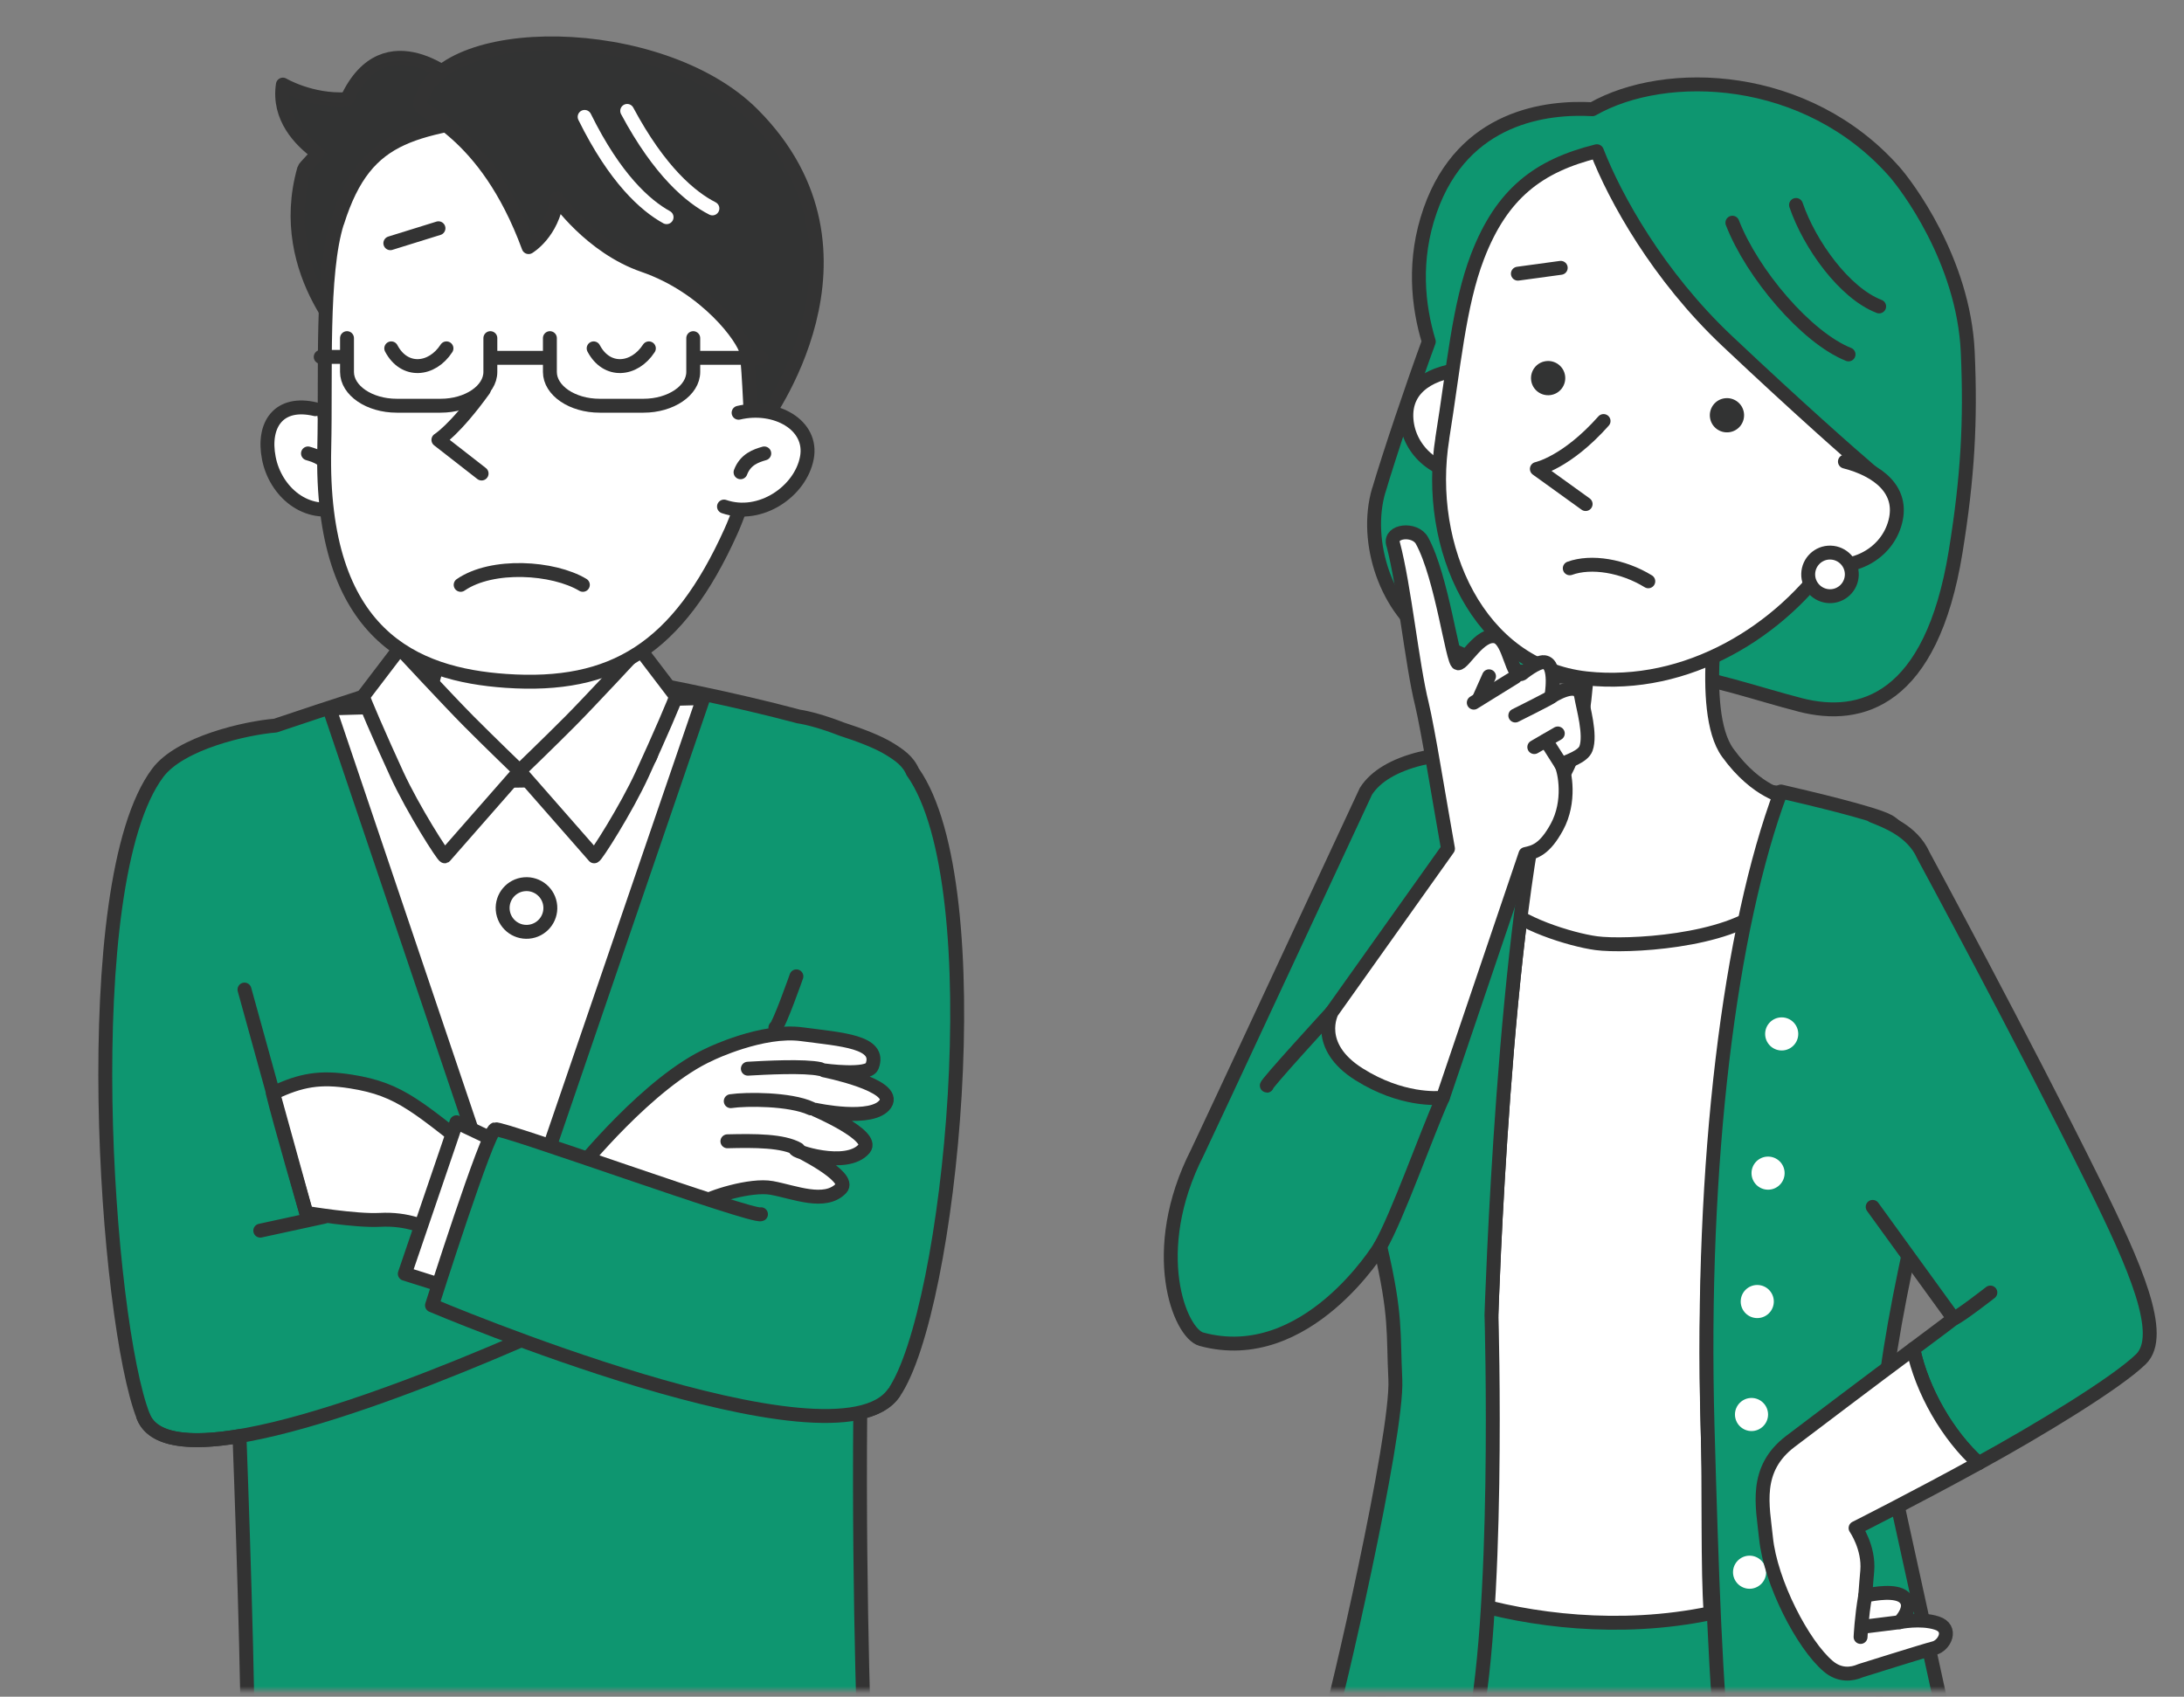 <svg width="314" height="244" viewBox="0 0 314 244" fill="none" xmlns="http://www.w3.org/2000/svg">
<rect x="0" y="0" width="314" height="244" fill="#808080" stroke="none"/>
<mask id="mask0_70_904" style="mask-type:luminance" maskUnits="userSpaceOnUse" x="0" y="0" width="140" height="244">
<path d="M140 0.056H0V243.056H140V0.056Z" fill="white"/>
</mask>
<g mask="url(#mask0_70_904)">
<path d="M131.23 111.026C130.55 109.406 129.23 108.536 127.85 107.686C126.33 106.746 123.88 105.776 120.97 104.836C118.45 103.846 116.14 103.226 114.83 103.036C105.21 100.456 94.4 98.426 94.32 98.416C79.49 96.936 67.54 95.616 62.27 97.096C56.76 98.646 47.23 101.776 39.6 104.346C35.36 104.686 25.92 106.826 22.69 111.126C10.78 126.996 15.23 190.106 20.61 203.706C22 207.216 27.31 207.716 34.43 206.526C35.04 222.676 36.01 253.996 35.44 255.136C34.74 256.536 53.53 258.356 74.2 258.966C101.27 259.756 124.44 255.146 124.44 255.146C124.44 255.146 123.43 231.366 123.68 203.066C125.86 202.616 127.52 201.736 128.51 200.316C136.66 188.506 142.79 127.486 131.25 111.036L131.23 111.026Z" fill="#0E9670" stroke="#333333" stroke-width="2" stroke-linecap="round" stroke-linejoin="round"/>
<path d="M45.34 58.846C40.05 57.596 37.72 61.096 38.65 65.876C39.57 70.656 44.03 74.646 49.27 72.846" fill="white"/>
<path d="M45.34 58.846C40.05 57.596 37.72 61.096 38.65 65.876C39.57 70.656 44.03 74.646 49.27 72.846" stroke="#333333" stroke-width="2" stroke-linecap="round" stroke-linejoin="round"/>
<path d="M47.69 67.916C46.99 66.066 45.49 65.556 44.28 65.206L47.69 67.916Z" fill="white"/>
<path d="M47.69 67.916C46.99 66.066 45.49 65.556 44.28 65.206" stroke="#333333" stroke-width="2" stroke-linecap="round" stroke-linejoin="round"/>
<path d="M47.35 101.876L73.8 180.166L101.12 100.386L47.35 101.876Z" fill="white" stroke="#333333" stroke-width="2" stroke-linecap="round" stroke-linejoin="round"/>
<path d="M88.67 79.386C88.67 79.386 87.45 96.556 92.01 103.576C96.57 110.596 90.48 110.186 90.48 110.186C90.48 110.186 85.66 112.006 75.03 112.256C62.76 112.546 59.68 110.746 59.68 110.746C59.68 110.746 55.53 111.836 60.44 102.366C65.35 92.896 63.16 80.856 63.16 80.856" fill="white"/>
<path d="M88.67 79.386C88.67 79.386 87.45 96.556 92.01 103.576C96.57 110.596 90.48 110.186 90.48 110.186C90.48 110.186 85.66 112.006 75.03 112.256C62.76 112.546 59.68 110.746 59.68 110.746C59.68 110.746 55.53 111.836 60.44 102.366C65.35 92.896 63.16 80.856 63.16 80.856" stroke="#333333" stroke-width="2" stroke-linecap="round" stroke-linejoin="round"/>
<path d="M74.69 110.896L85.43 123.146C85.64 123.246 90.02 116.366 92.32 111.366C94.71 106.176 97.31 100.166 97.18 100.146L91.91 93.226C91.91 93.226 84.82 100.866 81.98 103.726C79.14 106.586 74.68 110.886 74.68 110.886L74.69 110.896Z" fill="white" stroke="#333333" stroke-width="2" stroke-linecap="round" stroke-linejoin="round"/>
<path d="M74.69 110.896L63.95 123.146C63.74 123.246 59.36 116.366 57.06 111.366C54.67 106.176 52.07 100.166 52.2 100.146L57.47 93.226C57.47 93.226 64.56 100.866 67.4 103.726C70.24 106.586 74.7 110.886 74.7 110.886L74.69 110.896Z" fill="white" stroke="#333333" stroke-width="2" stroke-linecap="round" stroke-linejoin="round"/>
<path d="M49.89 14.256C44.73 14.576 40.67 12.166 40.67 12.166C39.95 16.886 43.15 20.196 45.67 22.026C45.56 22.366 43.82 23.976 43.72 24.336C39.41 39.536 51.32 50.426 51.32 50.426L65.8 11.896C65.8 11.896 55.41 2.436 49.89 14.256Z" fill="#323333" stroke="#333333" stroke-width="2" stroke-linecap="round" stroke-linejoin="round"/>
<path d="M48.48 31.946C46.14 39.376 46.87 53.686 46.62 64.446C45.99 91.466 59.68 97.016 72.74 97.916C88.09 98.976 97.48 93.296 105.08 76.436C108.85 68.076 111.5 52.616 109.8 42.266C108.09 31.916 91.33 13.516 75.63 16.086C59.93 18.646 52.73 18.526 48.5 31.946H48.48Z" fill="white" stroke="#333333" stroke-width="2" stroke-linecap="round" stroke-linejoin="round"/>
<path d="M109.51 60.926C109.51 60.926 128.15 36.426 108.23 16.446C94.98 3.156 62.98 3.086 60.42 14.826C60.08 16.386 69.69 18.386 76 35.536C76 35.536 79.42 33.536 80.1 28.536C80.1 28.536 84.91 35.526 92.55 38.156C101.57 41.266 106.98 48.686 107.33 50.656C107.68 52.636 108.09 63.506 108.09 63.506C108.09 63.506 109.04 58.626 111.49 59.536C113.94 60.446 109.51 60.926 109.51 60.926Z" fill="#323333" stroke="#333333" stroke-width="2" stroke-linecap="round" stroke-linejoin="round"/>
<path d="M106.19 59.356C111.48 58.106 116.93 61.096 116 65.876C115.08 70.656 109.33 74.646 104.09 72.846" fill="white"/>
<path d="M106.19 59.356C111.48 58.106 116.93 61.096 116 65.876C115.08 70.656 109.33 74.646 104.09 72.846" stroke="#333333" stroke-width="2" stroke-linecap="round" stroke-linejoin="round"/>
<path d="M69.56 56.046C65.39 61.826 63.03 63.256 63.03 63.256L69.24 68.096" fill="white"/>
<path d="M69.56 56.046C65.39 61.826 63.03 63.256 63.03 63.256L69.24 68.096" stroke="#333333" stroke-width="2" stroke-linecap="round" stroke-linejoin="round"/>
<path d="M106.47 67.916C107.17 66.066 108.67 65.556 109.88 65.206L106.47 67.916Z" fill="white"/>
<path d="M106.47 67.916C107.17 66.066 108.67 65.556 109.88 65.206" stroke="#333333" stroke-width="2" stroke-linecap="round" stroke-linejoin="round"/>
<path d="M90.17 15.946C94.85 24.696 99.35 28.406 102.43 29.976" stroke="white" stroke-width="1.99" stroke-linecap="round" stroke-linejoin="round"/>
<path d="M84.05 16.806C88.44 25.706 92.81 29.566 95.84 31.236" stroke="white" stroke-width="1.99" stroke-linecap="round" stroke-linejoin="round"/>
<path d="M75.983 133.993C77.871 133.834 79.273 132.175 79.114 130.288C78.956 128.4 77.297 126.998 75.409 127.157C73.522 127.315 72.12 128.974 72.278 130.862C72.437 132.749 74.096 134.151 75.983 133.993Z" fill="white" stroke="#333333" stroke-width="2" stroke-linecap="round" stroke-linejoin="round"/>
<path d="M70.5 48.626V53.486C70.5 56.156 67.28 58.346 63.35 58.346H57.04C53.11 58.346 49.89 56.166 49.89 53.486V48.626" fill="white"/>
<path d="M70.5 48.626V53.486C70.5 56.156 67.28 58.346 63.35 58.346H57.04C53.11 58.346 49.89 56.166 49.89 53.486V48.626" stroke="#333333" stroke-width="2" stroke-linecap="round" stroke-linejoin="round"/>
<path d="M99.67 48.626V53.486C99.67 56.156 96.45 58.346 92.52 58.346H86.21C82.28 58.346 79.06 56.166 79.06 53.486V48.626" fill="white"/>
<path d="M99.67 48.626V53.486C99.67 56.156 96.45 58.346 92.52 58.346H86.21C82.28 58.346 79.06 56.166 79.06 53.486V48.626" stroke="#333333" stroke-width="2" stroke-linecap="round" stroke-linejoin="round"/>
<path d="M109.5 51.456H99.99" stroke="#333333" stroke-width="2" stroke-linecap="round" stroke-linejoin="round"/>
<path d="M78.9 51.456H70.98" stroke="#333333" stroke-width="2" stroke-linecap="round" stroke-linejoin="round"/>
<path d="M49.3 51.326H46.11" stroke="#333333" stroke-width="2" stroke-linecap="round" stroke-linejoin="round"/>
<path d="M54.61 175.426C62.54 174.996 65.76 180.466 66.32 178.766L70.19 167.146C59.99 159.206 57.73 156.676 50.44 155.526C46.08 154.836 43.26 155.276 39.23 157.226C40.12 160.976 44.02 174.416 44.02 174.416C44.02 174.416 51.14 175.616 54.6 175.426H54.61Z" fill="white" stroke="#333333" stroke-width="2" stroke-linecap="round" stroke-linejoin="round"/>
<path d="M102.16 151.556C102.16 151.556 109.59 147.966 115.26 148.726C120.93 149.486 126.79 149.766 125.37 153.356C124.8 154.806 118.47 153.926 118.47 153.926C118.47 153.926 129.11 156.036 127.29 158.746C125.49 161.406 117.24 159.596 117.24 159.596C117.24 159.596 125.83 163.286 124.26 165.166C121.74 168.186 113.84 165.446 114.4 165.256C114.4 165.256 122.56 169.196 120.92 170.896C118.6 173.306 114.24 171.436 110.97 170.836C107.93 170.276 102.03 172.156 100.7 173.106C99.38 174.046 83.13 168.196 83.13 168.196C83.13 168.196 93.33 155.476 102.15 151.566L102.16 151.556Z" fill="white" stroke="#333333" stroke-width="2" stroke-linecap="round" stroke-linejoin="round"/>
<path d="M37.42 176.976L46.58 174.986" stroke="#333333" stroke-width="2" stroke-linecap="round" stroke-linejoin="round"/>
<path d="M66.23 84.106C70.76 80.986 79.55 81.556 83.8 84.106H66.23Z" fill="white"/>
<path d="M66.23 84.106C70.76 80.986 79.55 81.556 83.8 84.106" stroke="#333333" stroke-width="2" stroke-linecap="round" stroke-linejoin="round"/>
<path d="M56.25 50.096C58.14 53.686 62.11 53.306 64.19 50.096H56.25Z" fill="white"/>
<path d="M56.25 50.096C58.14 53.686 62.11 53.306 64.19 50.096" stroke="#333333" stroke-width="2" stroke-linecap="round" stroke-linejoin="round"/>
<path d="M85.35 50.096C87.24 53.686 91.21 53.306 93.29 50.096H85.35Z" fill="white"/>
<path d="M85.35 50.096C87.24 53.686 91.21 53.306 93.29 50.096" stroke="#333333" stroke-width="2" stroke-linecap="round" stroke-linejoin="round"/>
<path d="M56.12 34.976L63.04 32.826" stroke="#333333" stroke-width="2" stroke-linecap="round" stroke-linejoin="round"/>
<path d="M78.15 191.336C59.18 199.746 24.48 213.536 20.6 203.706" stroke="#333333" stroke-width="2" stroke-linecap="round" stroke-linejoin="round"/>
<path d="M35.15 142.306L44.03 174.426" stroke="#333333" stroke-width="2" stroke-linecap="round" stroke-linejoin="round"/>
<path d="M114.74 165.256C112.57 164.026 108.55 164.026 104.58 164.126L114.74 165.256Z" fill="white"/>
<path d="M114.74 165.256C112.57 164.026 108.55 164.026 104.58 164.126" stroke="#333333" stroke-width="2" stroke-linecap="round" stroke-linejoin="round"/>
<path d="M116.59 159.396C113.57 158.006 107.28 158.026 105.06 158.356L116.59 159.396Z" fill="white"/>
<path d="M116.59 159.396C113.57 158.006 107.28 158.026 105.06 158.356" stroke="#333333" stroke-width="2" stroke-linecap="round" stroke-linejoin="round"/>
<path d="M117.91 153.736C115.64 153.236 109.93 153.546 107.52 153.686L117.91 153.736Z" fill="white"/>
<path d="M117.91 153.736C115.64 153.236 109.93 153.546 107.52 153.686" stroke="#333333" stroke-width="2" stroke-linecap="round" stroke-linejoin="round"/>
<path d="M72.81 164.786L65.63 161.386L58.2 183.176L65 185.316" fill="white"/>
<path d="M72.81 164.786L65.63 161.386L58.2 183.176L65 185.316" stroke="#333333" stroke-width="2" stroke-linecap="round" stroke-linejoin="round"/>
<path d="M109.41 174.616C108.28 175.186 72.31 162.116 71.18 162.396C70.05 162.676 62.11 187.716 62.11 187.716C62.11 187.716 120.18 212.356 128.49 200.316" fill="#0E9670"/>
<path d="M109.41 174.616C108.28 175.186 72.31 162.116 71.18 162.396C70.05 162.676 62.11 187.716 62.11 187.716C62.11 187.716 120.18 212.356 128.49 200.316" stroke="#333333" stroke-width="2" stroke-linecap="round" stroke-linejoin="round"/>
<path d="M111.48 147.776C112.05 147.396 114.5 140.406 114.5 140.406L111.48 147.776Z" fill="#FABE00"/>
<path d="M111.48 147.776C112.05 147.396 114.5 140.406 114.5 140.406" stroke="#333333" stroke-width="2" stroke-linecap="round" stroke-linejoin="round"/>
</g>
<mask id="mask1_70_904" style="mask-type:luminance" maskUnits="userSpaceOnUse" x="164" y="0" width="150" height="244">
<path d="M314 0.056H164V243.056H314V0.056Z" fill="white"/>
</mask>
<g mask="url(#mask1_70_904)">
<path d="M198.24 70.516C199.7 65.546 203.1 55.436 205.42 49.126C203.88 44.026 203.12 37.366 205.63 30.226C210.4 16.646 222.47 15.346 228.95 15.706C239.51 9.676 259.77 10.406 272.4 24.736C273.94 26.486 282.32 37.326 282.91 50.656C283.35 60.586 282.91 68.596 281.17 79.326C277.68 100.846 267.5 103.586 258.89 101.386C252.85 99.836 245.14 97.156 240.58 96.976C233.86 96.706 231.74 97.816 224.08 97.246C217.89 96.786 211.68 95.436 205.95 91.896C199.4 87.856 196.02 77.996 198.23 70.506L198.24 70.516Z" fill="#0E9670" stroke="#333333" stroke-width="2" stroke-linecap="round" stroke-linejoin="round"/>
<path d="M198.91 221.896L197.51 260.286H272.26L268.62 223.296" fill="#0E9670"/>
<path d="M198.91 221.896L197.51 260.286H272.26L268.62 223.296" stroke="#333333" stroke-width="2" stroke-linecap="round" stroke-linejoin="round"/>
<path d="M245.95 231.976C245.48 225.866 245.75 214.116 245.51 205.186C244.45 166.836 249.39 133.556 256.68 114.076C249.15 113.596 232.57 109.376 222.88 108.736C216.22 131.326 214.42 189.236 214.42 189.236C214.42 189.236 212.58 212.776 210.94 230.306C219.77 232.966 232.76 234.736 245.94 231.986L245.95 231.976Z" fill="white" stroke="#333333" stroke-width="2" stroke-linecap="round" stroke-linejoin="round"/>
<path d="M247.47 83.966C247.47 83.966 243.99 102.136 248.39 108.236C252.59 114.066 256.93 114.696 256.93 114.696C256.93 114.696 260.41 124.396 253.88 130.436C248.42 135.486 233.68 136.196 229.51 135.636C225.77 135.136 218.01 132.676 215.99 129.876C211.54 123.706 215.69 114.916 215.69 114.916C215.69 114.916 222.72 118.336 226.13 108.406C229.43 98.776 227.94 84.096 227.94 84.096" fill="white"/>
<path d="M247.47 83.966C247.47 83.966 243.99 102.136 248.39 108.236C252.59 114.066 256.93 114.696 256.93 114.696C256.93 114.696 260.41 124.396 253.88 130.436C248.42 135.486 233.68 136.196 229.51 135.636C225.77 135.136 218.01 132.676 215.99 129.876C211.54 123.706 215.69 114.916 215.69 114.916C215.69 114.916 222.72 118.336 226.13 108.406C229.43 98.776 227.94 84.096 227.94 84.096" stroke="#333333" stroke-width="2" stroke-linecap="round" stroke-linejoin="round"/>
<path d="M214.43 189.226C214.43 189.226 216.22 131.326 222.89 108.726C219.86 108.526 217.63 108.376 216.76 108.306C207.49 107.586 199.2 109.346 196.38 113.796C196.38 113.796 172.75 164.556 172.16 165.706C164.88 179.986 169.64 191.746 172.72 192.586C187.86 196.716 198.44 179.266 198.44 179.266C200.78 189.286 200.28 191.626 200.61 198.356C201.01 206.406 191.77 246.266 191.08 247.646C190.64 248.536 199.2 250.166 211.52 250.446C215.72 233.306 214.44 189.226 214.44 189.226H214.43Z" fill="#0E9670" stroke="#333333" stroke-width="2" stroke-linecap="round" stroke-linejoin="round"/>
<path d="M271.54 118.116C269.56 116.966 259.29 114.576 256.05 113.826C248.75 133.306 244.44 166.836 245.5 205.186C246.05 225.066 246.73 245.046 247.9 252.406C262.46 253.526 280.38 251.006 280.38 251.006C280.38 251.006 271.13 208.646 270.86 207.606C269.61 198.126 276.69 169.646 281.86 148.976C283.46 142.586 277.02 121.286 271.53 118.106L271.54 118.116Z" fill="#0E9670" stroke="#333333" stroke-width="2" stroke-linecap="round" stroke-linejoin="round"/>
<path d="M269.24 173.556L280.88 189.626C280.88 189.626 278.44 191.506 275.07 193.996C276.35 200.016 280.03 206.416 284.47 210.416C293.07 205.706 304.32 198.866 307.81 195.456C311.34 192.006 306.94 182.016 301.09 170.196C290.75 149.286 276.54 123.026 276.54 123.026C274.96 119.426 271.02 118.046 269.23 117.316" fill="#0E9670"/>
<path d="M269.24 173.556L280.88 189.626C280.88 189.626 278.44 191.506 275.07 193.996C276.35 200.016 280.03 206.416 284.47 210.416C293.07 205.706 304.32 198.866 307.81 195.456C311.34 192.006 306.94 182.016 301.09 170.196C290.75 149.286 276.54 123.026 276.54 123.026C274.96 119.426 271.02 118.046 269.23 117.316" stroke="#333333" stroke-width="2" stroke-linecap="round" stroke-linejoin="round"/>
<path d="M280.88 189.626C281.69 189.356 286.16 185.876 286.16 185.876L280.88 189.626Z" fill="#FABE00"/>
<path d="M280.88 189.626C281.69 189.356 286.16 185.876 286.16 185.876" stroke="#333333" stroke-width="2" stroke-linecap="round" stroke-linejoin="round"/>
<path d="M191.47 145.556C191.47 145.556 181.77 156.136 182.14 156.136L191.47 145.556Z" fill="#FABE00"/>
<path d="M191.47 145.556C191.47 145.556 181.77 156.136 182.14 156.136" stroke="#333333" stroke-width="2" stroke-linecap="round" stroke-linejoin="round"/>
<path d="M198.43 179.266C200.93 174.916 205.09 163.096 207.43 157.866L198.43 179.266Z" fill="white"/>
<path d="M198.43 179.266C200.93 174.916 205.09 163.096 207.43 157.866" stroke="#333333" stroke-width="2" stroke-linecap="round" stroke-linejoin="round"/>
<path d="M210.9 53.056C205.94 53.406 201.88 55.576 202.21 60.266C202.54 64.956 206.83 68.476 211.79 68.126" fill="white"/>
<path d="M210.9 53.056C205.94 53.406 201.88 55.576 202.21 60.266C202.54 64.956 206.83 68.476 211.79 68.126" stroke="#333333" stroke-width="2" stroke-linecap="round" stroke-linejoin="round"/>
<path d="M207.36 63.046C209.02 52.776 209.73 43.916 212.43 36.896C215.93 27.786 221.22 23.826 229.59 21.746C232.17 28.406 238.37 39.666 248.35 49.066C258.81 58.926 265.86 65.116 269.13 67.926C267.54 72.586 265.55 76.816 263.55 79.776C256.12 90.776 242.55 99.146 228.09 97.556C212.56 95.846 204.85 78.666 207.37 63.046H207.36Z" fill="white" stroke="#333333" stroke-width="2" stroke-linecap="round" stroke-linejoin="round"/>
<path d="M249.07 32.026C251.91 39.346 259.67 48.526 265.77 50.966" stroke="#333333" stroke-width="2" stroke-linecap="round" stroke-linejoin="round"/>
<path d="M258.22 29.476C260.18 35.206 265.19 42.156 270.17 44.066" stroke="#333333" stroke-width="2" stroke-linecap="round" stroke-linejoin="round"/>
<path d="M230.55 60.546C225.2 66.566 220.96 67.436 220.96 67.436L227.97 72.486" fill="white"/>
<path d="M230.55 60.546C225.2 66.566 220.96 67.436 220.96 67.436L227.97 72.486" stroke="#333333" stroke-width="2" stroke-linecap="round" stroke-linejoin="round"/>
<path d="M265.25 66.376C270.06 67.616 273.67 70.486 272.49 75.036C271.32 79.586 266.46 82.276 261.65 81.036" fill="white"/>
<path d="M265.25 66.376C270.06 67.616 273.67 70.486 272.49 75.036C271.32 79.586 266.46 82.276 261.65 81.036" stroke="#333333" stroke-width="2" stroke-linecap="round" stroke-linejoin="round"/>
<path d="M250.73 59.386C250.91 60.736 249.97 61.976 248.62 62.156C247.27 62.336 246.03 61.396 245.85 60.046C245.67 58.696 246.61 57.456 247.96 57.276C249.31 57.096 250.55 58.036 250.73 59.386Z" fill="#323333"/>
<path d="M225.02 54.046C225.2 55.396 224.26 56.636 222.91 56.816C221.56 56.996 220.32 56.056 220.14 54.706C219.96 53.356 220.9 52.116 222.25 51.936C223.6 51.756 224.84 52.696 225.02 54.046Z" fill="#323333"/>
<path d="M225.69 81.726C228.77 80.606 233.34 81.356 236.98 83.596L225.69 81.726Z" fill="white"/>
<path d="M225.69 81.726C228.77 80.606 233.34 81.356 236.98 83.596" stroke="#333333" stroke-width="2" stroke-linecap="round" stroke-linejoin="round"/>
<path d="M200.28 78.226C199.76 76.276 203.44 75.926 204.44 77.736C207.32 82.976 208.83 95.266 209.62 95.386C210.41 95.506 212.81 90.876 215.11 91.546C217.09 92.126 217.36 97.676 218.82 96.886C218.82 96.886 220.99 95.106 222.02 95.226C223.9 95.446 223.04 100.186 223.04 100.186C223.04 100.186 226.91 97.656 227.33 100.146C227.61 101.806 228.75 105.656 228.02 107.646C227.58 108.826 225.45 109.426 224.47 109.946C224.99 110.986 225.83 115.276 223.84 118.926C222.09 122.136 220.68 122.526 219.32 122.816L207.44 157.866C207.44 157.866 207.41 157.866 207.36 157.866C206.68 157.936 201.48 158.326 195.4 154.496C188.87 150.396 191.48 145.536 191.48 145.536L208.18 122.046C208.18 122.046 206.54 112.666 206.08 109.926C205.62 107.186 204.8 102.746 204.43 101.256C203 95.496 201.93 84.406 200.29 78.206" fill="white"/>
<path d="M200.28 78.226C199.76 76.276 203.44 75.926 204.44 77.736C207.32 82.976 208.83 95.266 209.62 95.386C210.41 95.506 212.81 90.876 215.11 91.546C217.09 92.126 217.36 97.676 218.82 96.886C218.82 96.886 220.99 95.106 222.02 95.226C223.9 95.446 223.04 100.186 223.04 100.186C223.04 100.186 226.91 97.656 227.33 100.146C227.61 101.806 228.75 105.656 228.02 107.646C227.58 108.826 225.45 109.426 224.47 109.946C224.99 110.986 225.83 115.276 223.84 118.926C222.09 122.136 220.68 122.526 219.32 122.816L207.44 157.866C207.44 157.866 207.41 157.866 207.36 157.866C206.68 157.936 201.48 158.326 195.4 154.496C188.87 150.396 191.48 145.536 191.48 145.536L208.18 122.046C208.18 122.046 206.54 112.666 206.08 109.926C205.62 107.186 204.8 102.746 204.43 101.256C203 95.496 201.93 84.406 200.29 78.206" stroke="#333333" stroke-width="2" stroke-linecap="round" stroke-linejoin="round"/>
<path d="M211.89 101.046L217.85 97.356" stroke="#333333" stroke-width="2" stroke-linecap="round" stroke-linejoin="round"/>
<path d="M212.69 100.376L214.08 97.256" stroke="#333333" stroke-width="2" stroke-linecap="round" stroke-linejoin="round"/>
<path d="M217.86 102.896C217.86 102.896 223.35 100.166 223.04 100.186L217.86 102.896Z" fill="white"/>
<path d="M217.86 102.896C217.86 102.896 223.35 100.166 223.04 100.186" stroke="#333333" stroke-width="2" stroke-linecap="round" stroke-linejoin="round"/>
<path d="M222.27 106.496L224.46 109.946" stroke="#333333" stroke-width="2" stroke-linecap="round" stroke-linejoin="round"/>
<path d="M220.59 107.436L223.97 105.476" stroke="#333333" stroke-width="2" stroke-linecap="round" stroke-linejoin="round"/>
<path d="M218.23 39.356L224.39 38.516" stroke="#333333" stroke-width="2" stroke-linecap="round" stroke-linejoin="round"/>
<path d="M256.16 151.066C257.474 151.066 258.54 150 258.54 148.686C258.54 147.371 257.474 146.306 256.16 146.306C254.846 146.306 253.78 147.371 253.78 148.686C253.78 150 254.846 151.066 256.16 151.066Z" fill="white"/>
<path d="M254.2 171.086C255.514 171.086 256.58 170.02 256.58 168.706C256.58 167.391 255.514 166.326 254.2 166.326C252.885 166.326 251.82 167.391 251.82 168.706C251.82 170.02 252.885 171.086 254.2 171.086Z" fill="white"/>
<path d="M255.018 187.366C255.126 186.056 254.152 184.906 252.842 184.798C251.532 184.69 250.382 185.664 250.274 186.974C250.166 188.284 251.14 189.434 252.45 189.542C253.76 189.65 254.91 188.676 255.018 187.366Z" fill="white"/>
<path d="M254.2 203.416C254.2 204.726 253.13 205.796 251.82 205.796C250.51 205.796 249.44 204.726 249.44 203.416C249.44 202.106 250.51 201.036 251.82 201.036C253.13 201.036 254.2 202.106 254.2 203.416Z" fill="white"/>
<path d="M253.92 226.096C253.92 227.406 252.85 228.476 251.54 228.476C250.23 228.476 249.16 227.406 249.16 226.096C249.16 224.786 250.23 223.716 251.54 223.716C252.85 223.716 253.92 224.786 253.92 226.096Z" fill="white"/>
<path d="M278.45 233.406C276.09 232.656 273.1 233.286 273.1 233.286C273.1 233.286 275.34 231.046 273.72 229.676C272.54 228.676 269.65 229.136 268.17 229.456C268.27 228.026 268.39 226.756 268.46 225.906C268.74 222.546 266.78 219.746 266.78 219.746C266.78 219.746 275.25 215.476 284.47 210.416C280.03 206.416 276.35 200.016 275.07 193.996C269.28 198.286 260.42 205.006 257.42 207.276C252.11 211.296 253.44 216.606 253.9 221.146C254.55 227.576 259.22 236.546 262.86 239.626C264.49 241.006 266.23 240.816 267.5 240.256C267.5 240.256 276.59 237.396 278.08 237.016C279.57 236.646 280.82 234.156 278.45 233.406Z" fill="white" stroke="#333333" stroke-width="2" stroke-linecap="round" stroke-linejoin="round"/>
<path d="M268.17 229.456C267.63 232.536 267.5 235.406 267.5 235.406L268.17 229.456Z" fill="white"/>
<path d="M268.17 229.456C267.63 232.536 267.5 235.406 267.5 235.406" stroke="#333333" stroke-width="2" stroke-linecap="round" stroke-linejoin="round"/>
<path d="M268.13 233.906L273.1 233.286" stroke="#333333" stroke-width="2" stroke-linecap="round" stroke-linejoin="round"/>
<path d="M266.24 82.686C266.19 84.416 264.75 85.786 263.02 85.736C261.29 85.686 259.92 84.246 259.97 82.516C260.02 80.786 261.46 79.416 263.19 79.466C264.92 79.516 266.29 80.956 266.24 82.686Z" fill="white" stroke="#333333" stroke-width="2" stroke-linecap="round" stroke-linejoin="round"/>
</g>
</svg>
